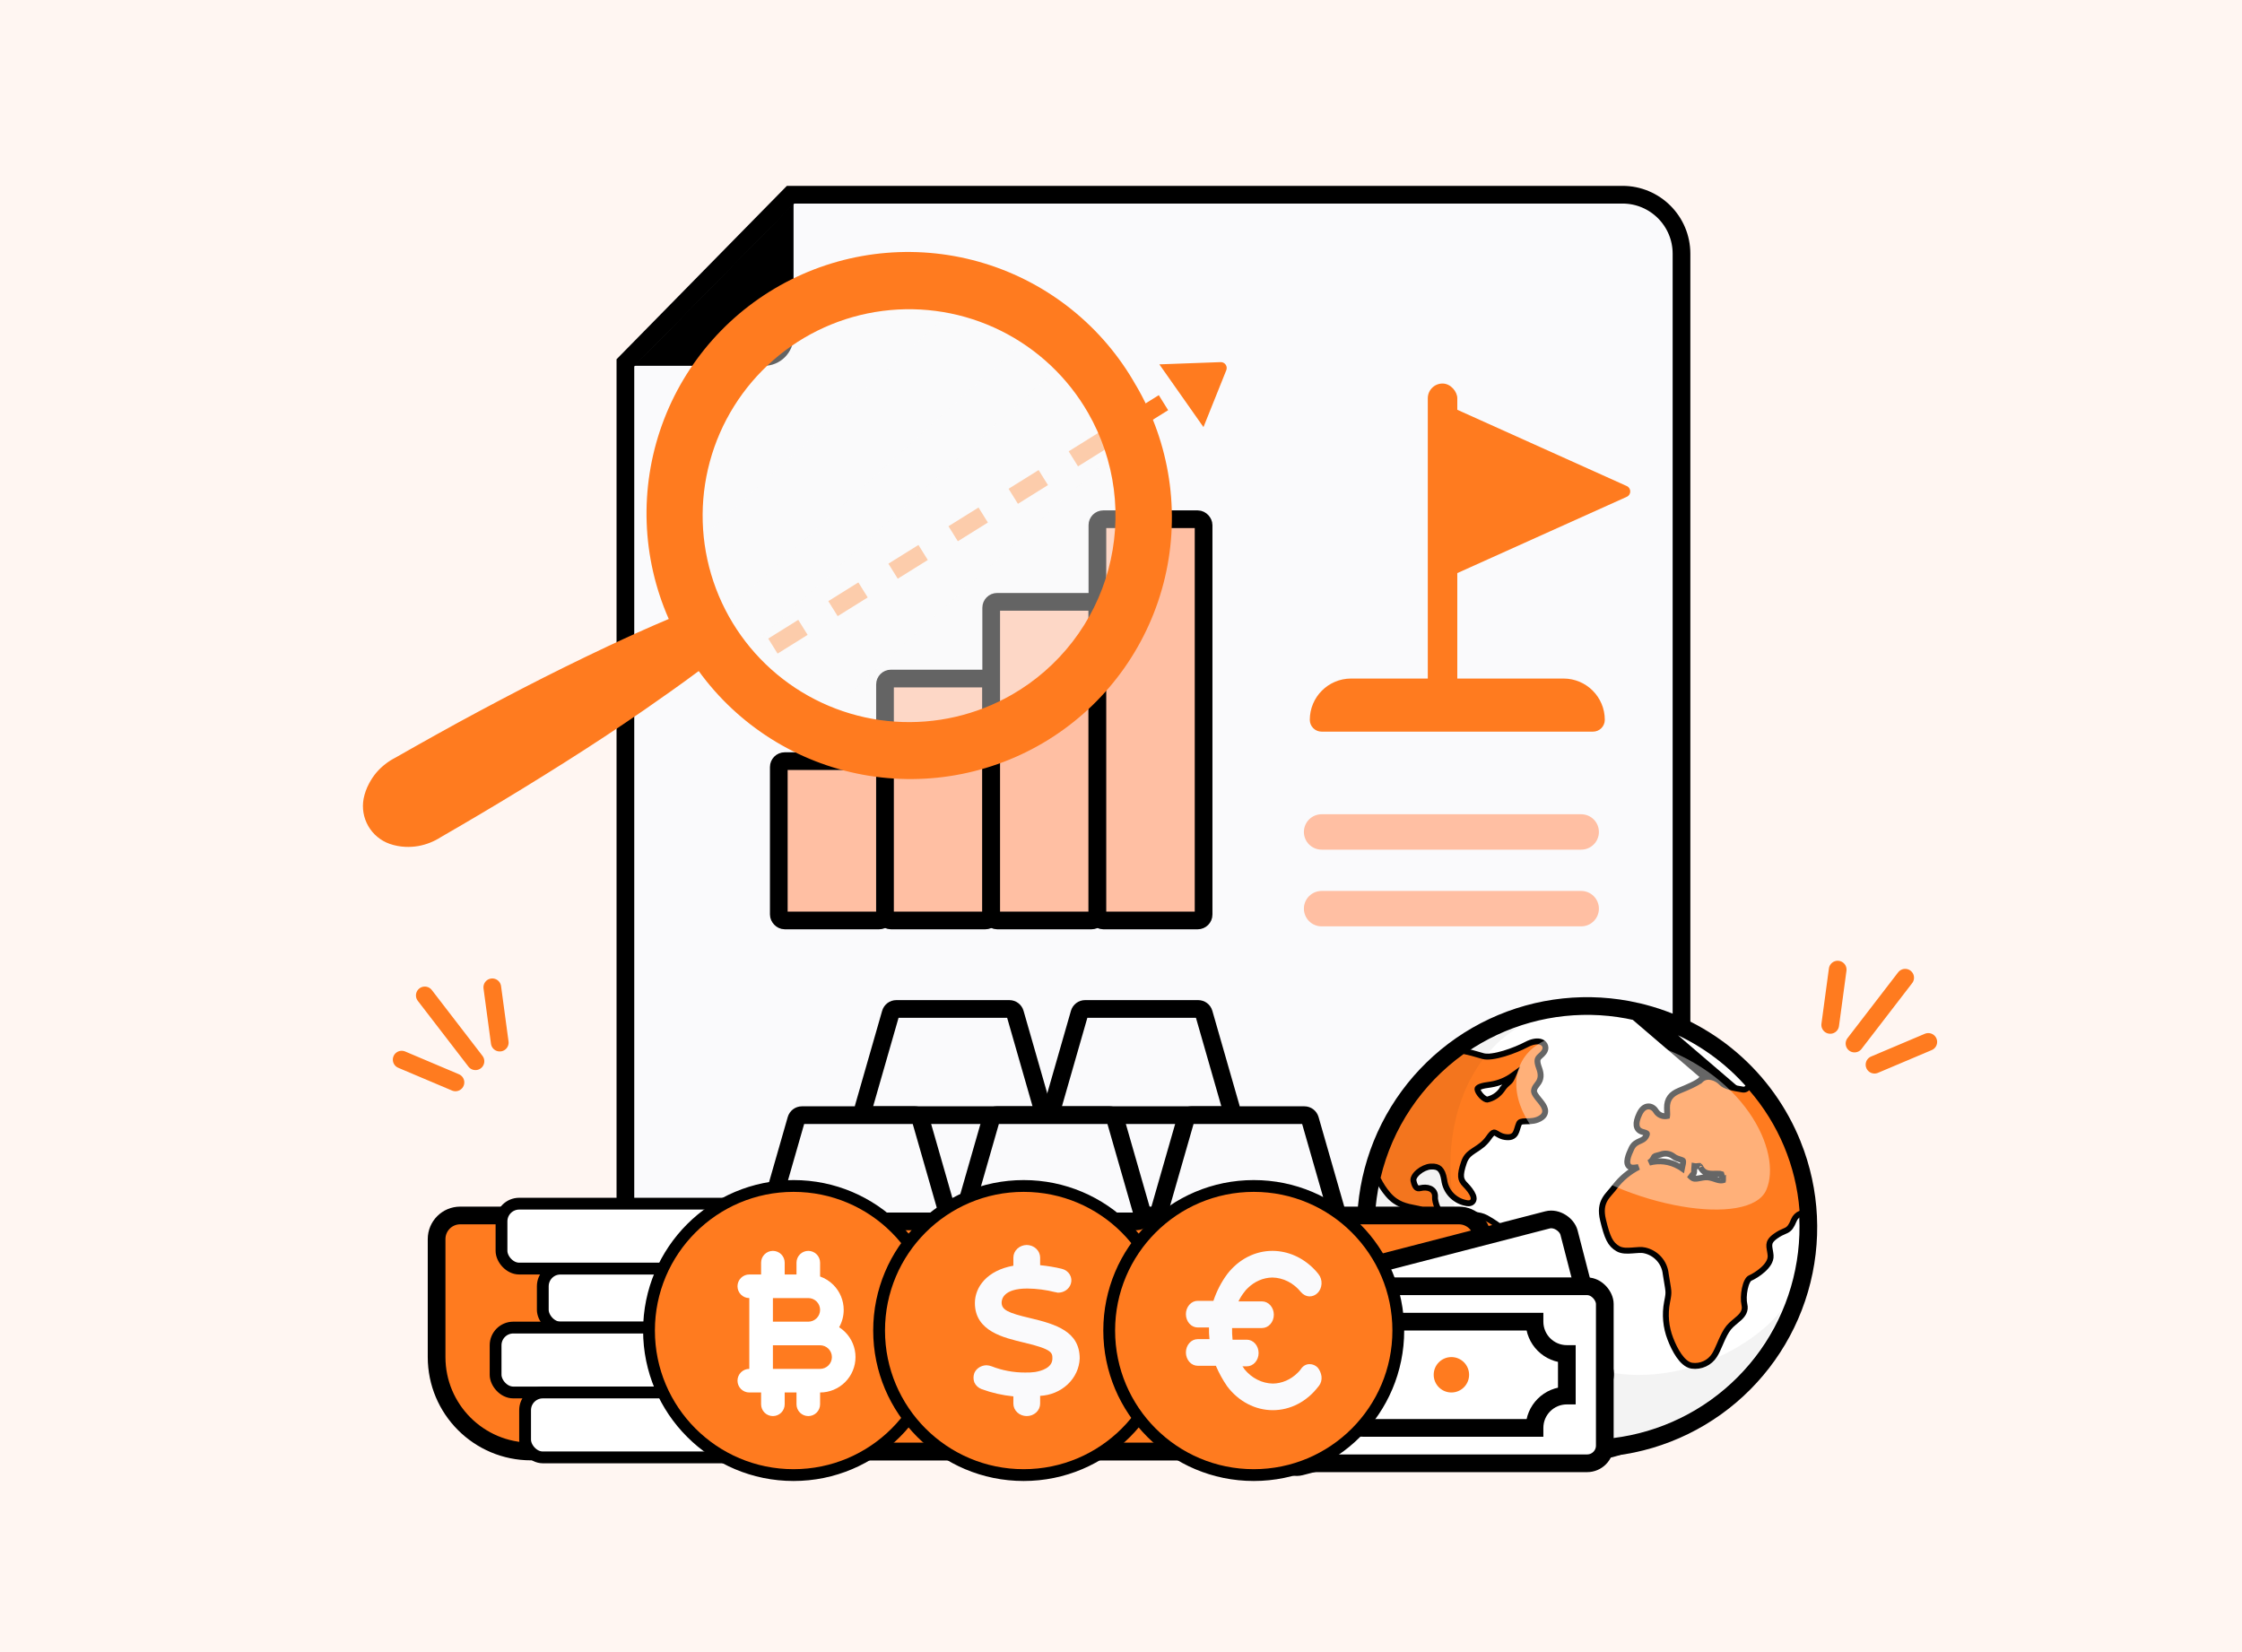 <svg width="380" height="280" viewBox="0 0 380 280" fill="none" xmlns="http://www.w3.org/2000/svg">
<rect width="380" height="280" fill="#FFF6F2"/>
<path d="M134 33H275C280.523 33 285 37.477 285 43V230C285 238.837 277.837 246 269 246H122C113.163 246 106 238.837 106 230L106 61.5L134 33Z" fill="#FAFAFC" stroke="black" stroke-width="3"/>
<path d="M224 141H268" stroke="#FFBFA3" stroke-width="6" stroke-linecap="round" stroke-linejoin="round"/>
<path d="M224 154H268" stroke="#FFBFA3" stroke-width="6" stroke-linecap="round" stroke-linejoin="round"/>
<rect x="132" y="129" width="18" height="27" rx="1" fill="#FFBFA3" stroke="black" stroke-width="3"/>
<rect x="150" y="115" width="18" height="41" rx="1" fill="#FFBFA3" stroke="black" stroke-width="3"/>
<rect x="168" y="102" width="18" height="54" rx="1" fill="#FFBFA3" stroke="black" stroke-width="3"/>
<rect x="186" y="88" width="18" height="68" rx="1" fill="#FFBFA3" stroke="black" stroke-width="3"/>
<path d="M131 109.5L200 66.5" stroke="#FF7B1F" stroke-width="3" stroke-dasharray="6 6"/>
<path d="M303.815 194.067C306.933 201.856 307.348 210.465 304.995 218.518C302.642 226.571 297.656 233.602 290.835 238.487C284.015 243.372 275.753 245.829 267.371 245.465C258.99 245.1 250.972 241.936 244.601 236.477C238.23 231.019 233.874 223.581 232.228 215.355C230.583 207.128 231.744 198.587 235.525 191.098C239.307 183.609 245.49 177.604 253.087 174.044C260.684 170.484 269.255 169.574 277.43 171.46L303.815 194.067ZM303.815 194.067C301.568 188.449 297.994 183.459 293.4 179.522C288.805 175.585 283.326 172.819 277.43 171.46L303.815 194.067Z" fill="white" stroke="black" stroke-width="3"/>
<path d="M258.702 177.041L258.701 177.042C257.788 177.524 256.35 178.136 254.92 178.563C254.206 178.777 253.505 178.94 252.88 179.021C252.246 179.103 251.732 179.093 251.369 178.992C251.164 178.935 250.947 178.871 250.718 178.804C249.957 178.581 249.078 178.324 248.163 178.156L247.954 178.118L247.781 178.242C240.59 183.404 235.524 190.951 233.513 199.502L233.473 199.675L233.55 199.835C234.008 200.775 234.584 201.655 235.264 202.452L235.266 202.455C236.751 204.174 238.33 204.472 240.022 204.792C240.115 204.81 240.209 204.828 240.304 204.846C240.712 204.924 240.939 205.031 241.076 205.132C241.206 205.228 241.288 205.344 241.363 205.507C241.403 205.594 241.44 205.69 241.482 205.806C241.488 205.823 241.495 205.841 241.501 205.859C241.537 205.958 241.579 206.071 241.625 206.186C241.74 206.465 241.897 206.777 242.166 207.094C242.323 207.278 242.466 207.453 242.603 207.62C243.213 208.364 243.69 208.946 244.609 209.457C244.688 209.501 244.713 209.533 244.718 209.54C244.718 209.541 244.718 209.541 244.718 209.541C244.72 209.543 244.721 209.545 244.721 209.554C244.723 209.605 244.696 209.724 244.567 209.956C244.486 210.103 244.392 210.248 244.285 210.413C244.226 210.504 244.164 210.602 244.097 210.709C243.922 210.988 243.735 211.312 243.616 211.659C243.41 212.256 243.254 212.783 243.284 213.483C243.313 214.163 243.516 214.974 243.941 216.164C244.395 217.436 245.268 218.565 246.087 219.469C246.483 219.906 246.875 220.3 247.209 220.636L247.248 220.676C247.6 221.029 247.864 221.298 248.024 221.499C248.205 221.727 248.186 221.96 247.999 222.617C247.991 222.645 247.983 222.674 247.974 222.703C247.802 223.303 247.57 224.112 247.731 225.13C247.797 225.547 247.844 226.137 247.902 226.862C247.906 226.916 247.911 226.971 247.915 227.027C247.978 227.817 248.055 228.733 248.181 229.683C248.432 231.565 248.886 233.652 249.881 235.179C250.359 235.912 250.802 236.462 251.206 236.84C251.594 237.203 252.01 237.468 252.433 237.497C252.66 237.513 252.882 237.459 253.074 237.325C253.259 237.196 253.384 237.015 253.467 236.826C253.627 236.459 253.664 235.981 253.623 235.466C253.588 235.02 253.528 234.581 253.472 234.166C253.465 234.116 253.459 234.066 253.452 234.017C253.389 233.552 253.335 233.119 253.319 232.707C253.286 231.889 253.406 231.208 253.867 230.614C254.089 230.328 254.378 230.12 254.732 229.928C254.911 229.832 255.099 229.743 255.303 229.648C255.325 229.638 255.348 229.627 255.37 229.617C255.55 229.533 255.742 229.444 255.932 229.347C256.818 228.894 257.713 228.239 258.152 226.738C258.534 225.431 258.827 224.895 259.124 224.573C259.273 224.412 259.438 224.287 259.66 224.14C259.721 224.099 259.788 224.056 259.861 224.009C260.043 223.892 260.257 223.753 260.486 223.588C260.841 223.331 261.089 223.067 261.27 222.771C261.446 222.481 261.544 222.183 261.627 221.892C261.648 221.817 261.669 221.741 261.691 221.662C261.833 221.144 261.997 220.549 262.469 219.714C263.061 218.667 263.482 217.587 263.499 216.619C263.508 216.126 263.413 215.647 263.169 215.22C262.924 214.791 262.546 214.445 262.043 214.191C261.5 213.918 261.041 213.742 260.628 213.584C259.62 213.198 258.893 212.919 257.918 211.598L257.918 211.598L257.913 211.591C256.291 209.467 254.236 207.702 251.882 206.409L251.882 206.409L251.877 206.406C250.666 205.759 249.15 205.849 247.884 206.004C247.575 206.042 247.293 206.082 247.025 206.12C246.705 206.165 246.405 206.208 246.107 206.24C245.57 206.297 245.197 206.298 244.966 206.231C244.754 206.17 244.526 206.013 244.297 205.751C244.069 205.492 243.864 205.155 243.693 204.787C243.341 204.029 243.188 203.252 243.221 202.893C243.251 202.561 243.19 202.252 243.029 201.99C242.869 201.73 242.634 201.554 242.38 201.443C241.886 201.228 241.275 201.238 240.729 201.372C240.382 201.457 240.193 201.384 240.051 201.245C239.871 201.069 239.696 200.719 239.571 200.114C239.535 199.943 239.568 199.722 239.709 199.457C239.849 199.192 240.081 198.913 240.383 198.653C240.994 198.128 241.804 197.754 242.486 197.71C243.224 197.661 243.692 197.807 244.016 198.108C244.355 198.423 244.628 198.987 244.783 199.975C244.897 200.915 245.307 201.795 245.953 202.493C246.599 203.19 247.449 203.67 248.383 203.866C248.595 203.918 248.798 203.946 248.984 203.932C249.174 203.918 249.389 203.857 249.556 203.687C249.727 203.513 249.777 203.296 249.777 203.116C249.777 202.942 249.731 202.772 249.675 202.625C249.458 202.054 248.899 201.344 248.358 200.803C247.889 200.334 247.679 199.936 247.638 199.423C247.594 198.87 247.741 198.13 248.139 196.972C248.487 195.963 249.07 195.503 249.817 195.011C249.898 194.958 249.98 194.904 250.065 194.85C250.775 194.391 251.615 193.849 252.332 192.809C252.689 192.292 252.931 192.069 253.087 191.979C253.2 191.915 253.264 191.918 253.367 191.955C253.434 191.98 253.514 192.021 253.623 192.083C253.655 192.102 253.7 192.129 253.75 192.159C253.828 192.206 253.918 192.26 253.991 192.301C254.275 192.462 254.635 192.636 255.095 192.701C255.497 192.759 255.853 192.76 256.158 192.659C256.49 192.549 256.708 192.335 256.858 192.08C256.992 191.85 257.078 191.572 257.154 191.323C257.161 191.301 257.168 191.279 257.174 191.257C257.249 191.01 257.328 190.75 257.445 190.462C257.525 190.266 257.632 190.184 257.785 190.13C257.977 190.063 258.234 190.046 258.613 190.039C258.66 190.039 258.709 190.038 258.759 190.037C259.451 190.029 260.404 190.017 261.264 189.413C261.515 189.236 261.709 189.019 261.814 188.752C261.919 188.482 261.914 188.213 261.854 187.968C261.742 187.514 261.419 187.075 261.131 186.712C261.042 186.598 260.953 186.489 260.867 186.384C260.649 186.116 260.447 185.867 260.281 185.612C260.048 185.253 259.975 185.005 260.002 184.828C260.064 184.412 260.225 184.204 260.445 183.917C260.538 183.797 260.641 183.663 260.752 183.495C260.93 183.224 261.085 182.898 261.119 182.463C261.153 182.039 261.069 181.553 260.847 180.961C260.461 179.925 260.59 179.541 260.722 179.334C260.807 179.2 260.927 179.086 261.109 178.924C261.118 178.916 261.127 178.908 261.136 178.899C261.3 178.753 261.511 178.565 261.686 178.321C261.891 178.035 262.004 177.683 261.91 177.329C261.813 176.968 261.534 176.728 261.211 176.607C260.592 176.376 259.698 176.517 258.702 177.041ZM256.277 182.647L256.276 182.65C256.07 183.108 255.896 183.272 255.664 183.473C255.645 183.491 255.624 183.508 255.604 183.526C255.341 183.752 255.011 184.038 254.601 184.641L254.6 184.641L254.598 184.645C254.014 185.522 253.104 186.138 252.062 186.359C252.003 186.361 251.882 186.339 251.699 186.237C251.51 186.132 251.303 185.968 251.106 185.767C250.91 185.566 250.737 185.341 250.613 185.125C250.484 184.902 250.426 184.721 250.417 184.604C250.411 184.522 250.43 184.472 250.478 184.419C250.539 184.349 250.659 184.264 250.87 184.18C251.298 184.008 251.924 183.902 252.658 183.81L252.666 183.809L252.673 183.808C254.046 183.592 255.344 183.054 256.459 182.243C256.402 182.373 256.34 182.509 256.277 182.647Z" fill="#FF7B1F" stroke="black"/>
<path d="M305.5 205.112V205.092L305.498 205.073C304.905 197.463 301.877 190.239 296.858 184.451L296.507 184.047L296.127 184.425C296.033 184.518 295.918 184.588 295.791 184.63C295.665 184.671 295.531 184.682 295.4 184.663C294.579 184.526 293.811 184.393 293.163 184.206C292.503 184.015 292.049 183.788 291.794 183.515C291.378 183.069 290.778 182.715 290.164 182.571C289.553 182.427 288.834 182.475 288.304 182.984L288.649 183.344L288.304 182.984C288.005 183.27 287.403 183.612 286.672 183.959C286.038 184.26 285.361 184.541 284.803 184.772C284.733 184.802 284.664 184.83 284.598 184.858C283.972 185.118 283.439 185.447 283.071 185.936C282.695 186.434 282.533 187.041 282.544 187.774C282.547 188.004 282.556 188.219 282.564 188.405C282.568 188.488 282.571 188.565 282.574 188.634C282.582 188.877 282.579 189.026 282.561 189.125C282.558 189.142 282.555 189.155 282.553 189.165C282.527 189.171 282.477 189.179 282.387 189.179H282.371L282.355 189.18C282.031 189.201 281.707 189.137 281.418 188.993C281.133 188.851 280.891 188.639 280.716 188.376C280.477 187.957 280.022 187.52 279.414 187.516C278.757 187.511 278.223 188.006 277.847 188.819C277.493 189.585 277.32 190.224 277.388 190.738C277.424 191.01 277.528 191.255 277.71 191.45C277.89 191.642 278.115 191.755 278.344 191.819C278.397 191.835 278.448 191.848 278.496 191.861C278.618 191.895 278.727 191.924 278.837 191.963C278.988 192.015 279.075 192.064 279.119 192.104C279.146 192.128 279.149 192.137 279.149 192.164C279.15 192.217 279.128 192.353 278.977 192.607C278.715 193.044 278.39 193.192 277.945 193.388L277.936 193.392C277.486 193.59 276.907 193.846 276.544 194.59C276.26 195.173 275.983 195.835 275.867 196.386C275.81 196.653 275.778 196.955 275.846 197.225C275.882 197.367 275.951 197.52 276.078 197.648C276.209 197.779 276.371 197.855 276.544 197.884C276.791 197.925 277.11 197.899 277.416 197.847C277.512 197.83 277.612 197.81 277.714 197.787C276.157 198.576 274.79 199.704 273.721 201.097L273.717 201.103L273.713 201.109C273.481 201.429 273.237 201.709 272.985 201.997C272.94 202.048 272.895 202.1 272.849 202.152C272.557 202.489 272.256 202.849 272.016 203.265C271.514 204.137 271.318 205.187 271.702 206.778C272.062 208.267 272.369 209.293 272.742 210.033C273.13 210.801 273.59 211.263 274.225 211.63C274.59 211.842 275.008 211.927 275.412 211.957C275.817 211.987 276.245 211.965 276.65 211.934C276.773 211.925 276.893 211.915 277.011 211.906C277.292 211.882 277.558 211.86 277.819 211.851C278.186 211.838 278.49 211.853 278.731 211.912L278.731 211.912L278.744 211.915C279.688 212.122 280.542 212.617 281.185 213.331C281.827 214.045 282.225 214.941 282.324 215.891L282.326 215.903L282.327 215.916C282.43 216.581 282.515 217.087 282.584 217.491C282.682 218.072 282.745 218.442 282.771 218.774C282.81 219.284 282.758 219.666 282.553 220.679L282.553 220.683C282.149 222.77 282.344 224.928 283.117 226.91C283.478 227.855 283.975 228.898 284.561 229.743C285.127 230.557 285.862 231.313 286.734 231.459L286.734 231.459L286.746 231.461C287.488 231.567 288.245 231.457 288.926 231.144C289.606 230.833 290.18 230.332 290.58 229.703C290.902 229.214 291.204 228.514 291.507 227.813C291.572 227.662 291.637 227.511 291.703 227.361C292.09 226.481 292.501 225.627 293.008 225.004C293.256 224.699 293.55 224.429 293.863 224.164C293.956 224.084 294.055 224.002 294.155 223.919C294.373 223.739 294.597 223.553 294.792 223.371C295.081 223.101 295.362 222.791 295.539 222.417C295.723 222.027 295.781 221.592 295.663 221.105C295.505 220.453 295.526 219.389 295.73 218.417C295.831 217.936 295.972 217.505 296.139 217.178C296.314 216.836 296.482 216.678 296.598 216.628C297.192 216.368 298.065 215.844 298.784 215.2C299.145 214.878 299.483 214.511 299.727 214.116C299.969 213.724 300.141 213.269 300.105 212.786C300.082 212.478 300.028 212.181 299.982 211.923C299.972 211.869 299.962 211.816 299.953 211.765C299.9 211.458 299.867 211.21 299.884 210.976C299.912 210.568 300.094 210.094 300.973 209.48C301.628 209.022 302.016 208.859 302.354 208.716C302.501 208.654 302.638 208.597 302.784 208.52C303.035 208.389 303.253 208.221 303.461 207.934C303.656 207.666 303.836 207.303 304.044 206.798L304.045 206.796C304.147 206.544 304.301 206.314 304.497 206.122C304.692 205.929 304.925 205.778 305.182 205.677L305.5 205.553V205.212V205.112ZM282.545 189.187C282.545 189.187 282.545 189.186 282.546 189.184C282.545 189.186 282.545 189.187 282.545 189.187ZM282.112 196.871C281.245 196.76 280.364 196.823 279.521 197.054C279.791 196.873 280.053 196.638 280.204 196.34C280.389 195.975 280.464 195.946 280.506 195.929C280.508 195.929 280.51 195.928 280.511 195.927C280.571 195.903 280.646 195.885 280.819 195.846C280.98 195.81 281.188 195.762 281.45 195.677L281.466 195.672L281.481 195.666C281.829 195.528 282.208 195.482 282.579 195.533C282.947 195.584 283.295 195.728 283.59 195.95C283.963 196.261 284.436 196.405 284.755 196.503C284.814 196.521 284.868 196.538 284.915 196.553C285.096 196.613 285.187 196.658 285.235 196.697C285.258 196.716 285.267 196.725 285.271 196.772C285.295 197.061 285.225 197.358 285.145 197.692L285.143 197.7C285.12 197.793 285.095 197.897 285.075 198.002C284.922 197.894 284.759 197.793 284.583 197.705C283.824 197.266 282.984 196.982 282.112 196.871ZM286.769 199.579C286.627 199.471 286.481 199.328 286.309 199.149C286.34 199.165 286.375 199.18 286.412 199.191C286.508 199.219 286.637 199.228 286.772 199.173C286.902 199.119 286.983 199.027 287.03 198.954C287.111 198.825 287.129 198.684 287.136 198.606C287.146 198.488 287.149 198.334 287.152 198.189C287.153 198.157 287.154 198.125 287.154 198.094C287.158 197.928 287.164 197.771 287.178 197.636C287.299 197.66 287.413 197.663 287.514 197.658C287.623 197.652 287.772 197.629 287.868 197.615C287.902 197.61 287.929 197.606 287.946 197.604C288.036 197.593 288.069 197.598 288.076 197.6C288.085 197.607 288.104 197.628 288.132 197.679C288.319 198.029 288.527 198.377 288.886 198.611C289.249 198.847 289.693 198.923 290.252 198.928C290.453 198.93 290.648 198.926 290.823 198.923C290.883 198.922 290.941 198.921 290.997 198.92C291.221 198.917 291.396 198.919 291.537 198.933C291.652 198.945 291.713 198.963 291.74 198.974C291.771 199.104 291.82 199.254 291.863 199.384C291.874 199.418 291.884 199.45 291.894 199.48C291.95 199.653 291.991 199.798 292.007 199.919C292.015 199.977 292.014 200.014 292.013 200.035C292 200.039 291.983 200.043 291.958 200.047C291.628 200.095 291.342 200.042 291 199.937C290.915 199.911 290.821 199.879 290.72 199.846C290.441 199.752 290.107 199.64 289.752 199.572C289.198 199.466 288.694 199.56 288.28 199.642C288.261 199.646 288.243 199.649 288.225 199.653C287.815 199.734 287.492 199.798 287.149 199.762C287.05 199.751 286.931 199.703 286.769 199.579ZM288.071 197.597C288.071 197.596 288.072 197.597 288.075 197.599C288.072 197.598 288.071 197.597 288.071 197.597ZM292.038 200.025C292.038 200.026 292.037 200.026 292.033 200.028C292.036 200.026 292.038 200.025 292.038 200.025Z" fill="#FF7B1F" stroke="black"/>
<g style="mix-blend-mode:soft-light" opacity="0.4">
<path d="M278.665 176.565C255.763 170.033 251.485 185.453 263.626 195.167C275.766 204.882 296.568 208.069 299.37 201.68C302.172 195.291 295.692 181.415 278.665 176.565Z" fill="white"/>
</g>
<g style="mix-blend-mode:multiply" opacity="0.05">
<path d="M259.163 226.075C241.396 211.485 241.951 183.156 257.521 174C256.864 174.222 256.207 174.454 255.556 174.715C250.064 176.916 245.201 180.44 241.399 184.976C237.596 189.511 234.973 194.917 233.761 200.712C232.549 206.508 232.787 212.513 234.454 218.194C236.12 223.875 239.164 229.056 243.313 233.276C247.462 237.495 252.589 240.623 258.238 242.381C263.886 244.138 269.881 244.471 275.689 243.35C281.497 242.229 286.938 239.688 291.528 235.954C296.118 232.22 299.716 227.408 302 221.947C296.982 228.893 276.916 240.636 259.163 226.075Z" fill="black"/>
</g>
<path d="M107.5 62L134.5 34.5V57C134.5 59.761 132.261 62 129.5 62H107.5Z" fill="black"/>
<path d="M74 210C74 207.791 75.791 206 78 206H247.273C249.482 206 251.273 207.791 251.273 210V230C251.273 238.837 258.436 246 267.273 246H269H108.347H90C81.163 246 74 238.837 74 230V210Z" fill="#FF7B1F" stroke="black" stroke-width="3"/>
<rect x="210" y="220.269" width="57" height="30" rx="3" transform="rotate(-14.497 210 220.269)" fill="white" stroke="black" stroke-width="3"/>
<rect x="215" y="218" width="57" height="30" rx="3" fill="white" stroke="black" stroke-width="3"/>
<rect x="92" y="215" width="43" height="10" rx="3" fill="white" stroke="black" stroke-width="2"/>
<rect x="85" y="204" width="43" height="11" rx="3" fill="white" stroke="black" stroke-width="2"/>
<rect x="84" y="225" width="43" height="11" rx="3" fill="white" stroke="black" stroke-width="2"/>
<path d="M150.959 171.724C151.082 171.295 151.474 171 151.92 171H171.08C171.526 171 171.918 171.295 172.041 171.724L176.634 187.724C176.817 188.363 176.337 189 175.673 189H147.327C146.663 189 146.183 188.363 146.366 187.724L150.959 171.724Z" fill="#FAFAFC" stroke="black" stroke-width="3"/>
<path d="M182.959 171.724C183.082 171.295 183.474 171 183.92 171H203.08C203.526 171 203.918 171.295 204.041 171.724L208.634 187.724C208.817 188.363 208.337 189 207.673 189H179.327C178.663 189 178.183 188.363 178.366 187.724L182.959 171.724Z" fill="#FAFAFC" stroke="black" stroke-width="3"/>
<path d="M134.959 189.724C135.082 189.295 135.474 189 135.92 189H155.08C155.526 189 155.918 189.295 156.041 189.724L160.634 205.724C160.817 206.363 160.337 207 159.673 207H131.327C130.663 207 130.183 206.363 130.366 205.724L134.959 189.724Z" fill="#FAFAFC" stroke="black" stroke-width="3"/>
<path d="M167.959 189.724C168.082 189.295 168.474 189 168.92 189H188.08C188.526 189 188.918 189.295 189.041 189.724L193.634 205.724C193.817 206.363 193.337 207 192.673 207H164.327C163.663 207 163.183 206.363 163.366 205.724L167.959 189.724Z" fill="#FAFAFC" stroke="black" stroke-width="3"/>
<path d="M200.959 189.724C201.082 189.295 201.474 189 201.92 189H221.08C221.526 189 221.918 189.295 222.041 189.724L226.634 205.724C226.817 206.363 226.337 207 225.673 207H197.327C196.663 207 196.183 206.363 196.366 205.724L200.959 189.724Z" fill="#FAFAFC" stroke="black" stroke-width="3"/>
<rect x="89" y="236" width="43" height="11" rx="3" fill="white" stroke="black" stroke-width="2"/>
<circle cx="134.5" cy="225.5" r="24.5" fill="#FF7B1F" stroke="black" stroke-width="2"/>
<path fill-rule="evenodd" clip-rule="evenodd" d="M131 220H136.999C137.002 220 137.004 220 137.007 220C137.535 220.002 138.041 220.212 138.414 220.586C138.789 220.961 139 221.47 139 222C139 222.53 138.789 223.039 138.414 223.414C138.042 223.786 137.54 223.996 137.015 224H131V220ZM134.999 216H132.999V214C132.999 213.47 132.789 212.961 132.414 212.586C132.038 212.211 131.53 212 130.999 212C130.469 212 129.96 212.211 129.585 212.586C129.21 212.961 128.999 213.47 128.999 214V216H127C126.47 216 125.961 216.211 125.586 216.586C125.211 216.961 125 217.47 125 218C125 218.53 125.211 219.039 125.586 219.414C125.961 219.789 126.469 220 127 220V226V226V232C126.469 232 125.961 232.211 125.586 232.586C125.211 232.961 125 233.47 125 234C125 234.531 125.211 235.039 125.586 235.414C125.961 235.789 126.47 236 127 236H128.999V238C128.999 238.531 129.21 239.039 129.585 239.414C129.96 239.79 130.469 240 130.999 240C131.53 240 132.038 239.79 132.414 239.414C132.789 239.039 132.999 238.531 132.999 238V236H134.999V238C134.999 238.531 135.21 239.039 135.585 239.414C135.96 239.79 136.469 240 136.999 240C137.53 240 138.039 239.79 138.414 239.414C138.789 239.039 138.999 238.531 138.999 238V236H139C140.591 236 142.117 235.368 143.242 234.243C144.368 233.118 145 231.591 145 230C145 228.409 144.368 226.883 143.242 225.757C142.933 225.448 142.592 225.175 142.229 224.943C142.73 224.052 143 223.04 143 222C143 220.409 142.368 218.883 141.242 217.757C140.604 217.118 139.835 216.639 138.999 216.343V214C138.999 213.47 138.789 212.961 138.414 212.586C138.039 212.211 137.53 212 136.999 212C136.469 212 135.96 212.211 135.585 212.586C135.21 212.961 134.999 213.47 134.999 214V216ZM131 228V232H139C139.53 232 140.039 231.789 140.414 231.414C140.789 231.039 141 230.531 141 230C141 229.47 140.789 228.961 140.414 228.586C140.039 228.211 139.53 228 139 228H137.026L137 228H131Z" fill="white"/>
<path fill-rule="evenodd" clip-rule="evenodd" d="M231 224H260.087C260.087 227.026 262.54 229.478 265.565 229.478V236.522C262.54 236.522 260.087 238.974 260.087 242H231C229.343 242 228 240.657 228 239V227C228 225.343 229.343 224 231 224Z" fill="white"/>
<path d="M260.087 224H261.587V222.5H260.087V224ZM265.565 229.478H267.065V227.978H265.565V229.478ZM265.565 236.522V238.022H267.065V236.522H265.565ZM260.087 242V243.5H261.587V242H260.087ZM260.087 222.5H231V225.5H260.087V222.5ZM265.565 227.978C263.368 227.978 261.587 226.197 261.587 224H258.587C258.587 227.854 261.711 230.978 265.565 230.978V227.978ZM267.065 236.522V229.478H264.065V236.522H267.065ZM261.587 242C261.587 239.803 263.368 238.022 265.565 238.022V235.022C261.711 235.022 258.587 238.146 258.587 242H261.587ZM231 243.5H260.087V240.5H231V243.5ZM226.5 239C226.5 241.485 228.515 243.5 231 243.5V240.5C230.172 240.5 229.5 239.828 229.5 239H226.5ZM226.5 227V239H229.5V227H226.5ZM231 222.5C228.515 222.5 226.5 224.515 226.5 227H229.5C229.5 226.172 230.172 225.5 231 225.5V222.5Z" fill="black"/>
<circle cx="173.5" cy="225.5" r="24.5" fill="#FF7B1F" stroke="black" stroke-width="2"/>
<circle cx="212.5" cy="225.5" r="24.5" fill="#FF7B1F" stroke="black" stroke-width="2"/>
<path d="M174.588 223.391C179.031 224.445 183 225.676 183 230.246C182.933 231.888 182.208 233.448 180.967 234.619C179.727 235.789 178.06 236.487 176.295 236.573V237.891C176.295 238.45 176.056 238.987 175.631 239.382C175.205 239.778 174.628 240 174.027 240C173.425 240 172.848 239.778 172.422 239.382C171.997 238.987 171.758 238.45 171.758 237.891V236.66C169.91 236.479 168.098 236.065 166.371 235.43C166.094 235.325 165.843 235.17 165.632 234.974C165.421 234.778 165.254 234.544 165.142 234.287C164.953 233.774 164.953 233.218 165.142 232.705C165.308 232.318 165.595 231.986 165.965 231.751C166.336 231.517 166.773 231.39 167.221 231.387C167.513 231.404 167.8 231.463 168.072 231.564C169.867 232.267 171.795 232.626 173.743 232.619C174.311 232.633 174.88 232.604 175.444 232.53C176.484 232.355 178.374 231.828 178.374 230.246C178.374 229.279 178.374 228.664 173.459 227.521C170.246 226.731 165.236 225.676 165.236 220.842C165.236 218.118 167.315 215.306 171.758 214.515V213.109C171.766 212.552 172.008 212.02 172.431 211.626C172.855 211.232 173.427 211.008 174.026 211C174.625 211.008 175.197 211.232 175.621 211.626C176.044 212.02 176.286 212.552 176.294 213.109V214.427C177.537 214.547 178.77 214.752 179.98 215.042C180.263 215.112 180.527 215.234 180.758 215.402C180.988 215.569 181.18 215.778 181.321 216.016C181.463 216.255 181.551 216.517 181.58 216.787C181.609 217.058 181.58 217.331 181.492 217.591C181.354 218.026 181.068 218.407 180.675 218.677C180.283 218.947 179.807 219.09 179.319 219.085C179.128 219.085 179.033 218.996 178.842 218.996C177.301 218.605 175.713 218.399 174.116 218.381C170.054 218.381 169.768 220.228 169.768 220.755C169.768 221.985 170.808 222.512 174.588 223.391Z" fill="#FAFAFC"/>
<path d="M221.984 231.197C221.692 231.188 221.402 231.261 221.141 231.409C220.88 231.557 220.655 231.775 220.485 232.044C220.313 232.287 220.117 232.507 219.903 232.702C218.746 233.835 217.271 234.468 215.74 234.49C214.83 234.474 213.933 234.25 213.103 233.829C212.273 233.409 211.527 232.801 210.911 232.044C210.821 231.868 210.708 231.708 210.575 231.569H211.325C211.855 231.569 212.363 231.331 212.738 230.908C213.113 230.485 213.323 229.91 213.323 229.311C213.323 228.713 213.113 228.138 212.738 227.715C212.363 227.291 211.855 227.053 211.325 227.053H208.91C208.841 226.398 208.813 225.738 208.826 225.078H213.904C214.434 225.078 214.943 224.84 215.317 224.417C215.692 223.993 215.903 223.419 215.903 222.82C215.903 222.221 215.692 221.647 215.317 221.224C214.943 220.8 214.434 220.562 213.904 220.562H209.908C210.184 219.987 210.52 219.45 210.907 218.963C211.08 218.721 211.275 218.5 211.49 218.305C212.647 217.172 214.122 216.539 215.653 216.517C216.562 216.533 217.46 216.758 218.29 217.178C219.12 217.598 219.866 218.206 220.481 218.963C220.673 219.196 220.905 219.383 221.162 219.512C221.42 219.642 221.698 219.711 221.98 219.715C222.469 219.714 222.942 219.513 223.312 219.151C223.511 218.955 223.673 218.716 223.789 218.448C223.905 218.18 223.973 217.889 223.989 217.591C224.005 217.294 223.968 216.995 223.88 216.714C223.793 216.433 223.657 216.174 223.48 215.952C223.224 215.615 222.945 215.301 222.647 215.011C220.742 213.095 218.287 212.025 215.737 212C214.27 211.985 212.817 212.331 211.48 213.013C210.144 213.695 208.954 214.698 207.994 215.951C207 217.299 206.212 218.826 205.663 220.467H202.998C202.468 220.467 201.96 220.705 201.585 221.129C201.211 221.552 201 222.126 201 222.725C201 223.324 201.211 223.898 201.585 224.322C201.96 224.745 202.468 224.983 202.998 224.983H204.913C204.899 225.643 204.927 226.303 204.997 226.959H202.999C202.469 226.959 201.961 227.196 201.586 227.62C201.211 228.043 201.001 228.618 201.001 229.216C201.001 229.815 201.211 230.39 201.586 230.813C201.961 231.237 202.469 231.474 202.999 231.474H206.079C206.607 232.708 207.249 233.875 207.994 234.955C208.948 236.223 210.135 237.241 211.472 237.94C212.809 238.638 214.264 239 215.737 239C217.21 239 218.665 238.638 220.002 237.94C221.339 237.241 222.525 236.223 223.479 234.955L223.563 234.86C223.73 234.643 223.853 234.387 223.926 234.112C223.998 233.836 224.018 233.546 223.984 233.261C223.9 232.695 223.668 232.171 223.318 231.756C222.946 231.394 222.472 231.196 221.982 231.197H221.984Z" fill="#FAFAFC"/>
<circle cx="246" cy="233" r="3" fill="#FF7B1F"/>
<path d="M83.439 167.331L84.705 176.703M72 168.705L80.587 179.863M68.081 179.588L77.196 183.445" stroke="#FF7B1F" stroke-width="3" stroke-linecap="round" stroke-linejoin="round"/>
<path d="M311.472 164.331L310.206 173.703M322.91 165.705L314.323 176.863M326.829 176.588L317.714 180.445" stroke="#FF7B1F" stroke-width="3" stroke-linecap="round" stroke-linejoin="round"/>
<path opacity="0.4" d="M152.207 125.797C144.614 125.423 137.303 122.805 131.197 118.276C125.092 113.746 120.466 107.509 117.905 100.351C115.344 93.193 114.963 85.436 116.81 78.062C118.657 70.687 122.648 64.026 128.28 58.92C133.912 53.814 140.932 50.492 148.452 49.374C155.971 48.257 163.653 49.394 170.527 52.642C177.4 55.89 183.156 61.103 187.067 67.622C190.979 74.141 192.869 81.673 192.5 89.266C192.255 94.311 191.018 99.259 188.86 103.825C186.702 108.392 183.665 112.489 179.924 115.881C176.182 119.274 171.808 121.896 167.052 123.597C162.297 125.299 157.252 126.046 152.207 125.797Z" fill="#FAFAFA"/>
<path opacity="0.4" d="M175.842 55.69L120.408 105.966C120.13 105.448 119.856 104.93 119.599 104.411C117.919 101.023 116.753 97.403 116.14 93.671L164.02 50.246C168.245 51.367 172.244 53.209 175.842 55.69Z" fill="#FAFAFA"/>
<path opacity="0.4" d="M190.586 75.273L138.468 122.538C133.086 120.147 128.327 116.55 124.558 112.024L181.465 60.41C185.604 64.6 188.724 69.686 190.586 75.273Z" fill="#FAFAFA"/>
<path d="M192.536 65.318C186.961 55.393 177.78 47.994 166.897 44.654C156.014 41.315 144.264 42.292 134.081 47.382C123.899 52.472 116.066 61.285 112.206 71.995C108.346 82.704 108.755 94.488 113.348 104.904C109.867 106.374 106.433 107.932 103.024 109.531C98.108 111.846 93.244 114.248 88.431 116.735C83.623 119.235 78.839 121.776 74.109 124.415C71.735 125.714 69.396 127.075 67.034 128.4C65.802 129.024 64.703 129.883 63.801 130.929C63.314 131.508 62.892 132.139 62.544 132.811C62.118 133.606 61.81 134.46 61.633 135.345C61.33 136.938 61.607 138.587 62.414 139.994C63.221 141.4 64.505 142.472 66.034 143.014C66.882 143.309 67.769 143.48 68.666 143.523C69.424 143.561 70.183 143.514 70.931 143.382C72.288 143.13 73.582 142.615 74.741 141.864C77.079 140.493 79.435 139.163 81.755 137.761C86.398 135.015 91.034 132.162 95.609 129.276C100.185 126.389 104.757 123.38 109.209 120.309C112.285 118.174 115.391 115.995 118.427 113.729C125.106 122.944 135.074 129.237 146.266 131.303C157.458 133.368 169.016 131.049 178.544 124.825C188.073 118.602 194.842 108.951 197.449 97.872C200.055 86.794 198.3 75.137 192.546 65.318L192.536 65.318ZM171.497 117.742C165.495 121.187 158.607 122.774 151.703 122.304C144.799 121.834 138.19 119.327 132.711 115.101C127.231 110.874 123.128 105.118 120.92 98.56C118.712 92.002 118.499 84.937 120.306 78.257C122.113 71.577 125.861 65.584 131.075 61.034C136.288 56.484 142.734 53.582 149.597 52.695C156.459 51.809 163.431 52.977 169.63 56.052C175.829 59.127 180.977 63.971 184.423 69.972C186.711 73.957 188.192 78.354 188.781 82.912C189.37 87.47 189.055 92.099 187.855 96.535C186.654 100.971 184.592 105.127 181.785 108.765C178.979 112.404 175.483 115.455 171.497 117.742Z" fill="#FF7B1F"/>
<path d="M222 122C222 118.134 225.134 115 229 115H265C268.866 115 272 118.134 272 122C272 123.105 271.105 124 270 124H224C222.895 124 222 123.105 222 122Z" fill="#FF7B1F"/>
<rect x="242" y="65" width="5" height="54" rx="2.5" fill="#FF7B1F"/>
<path d="M275.724 82.377C276.51 82.731 276.51 83.847 275.724 84.201L246 97.579L246 69L275.724 82.377Z" fill="#FF7B1F"/>
<path d="M206.881 61.373C207.604 61.347 208.115 62.073 207.846 62.745L203.978 72.386L196.5 61.752L206.881 61.373Z" fill="#FF7B1F"/>
</svg>
